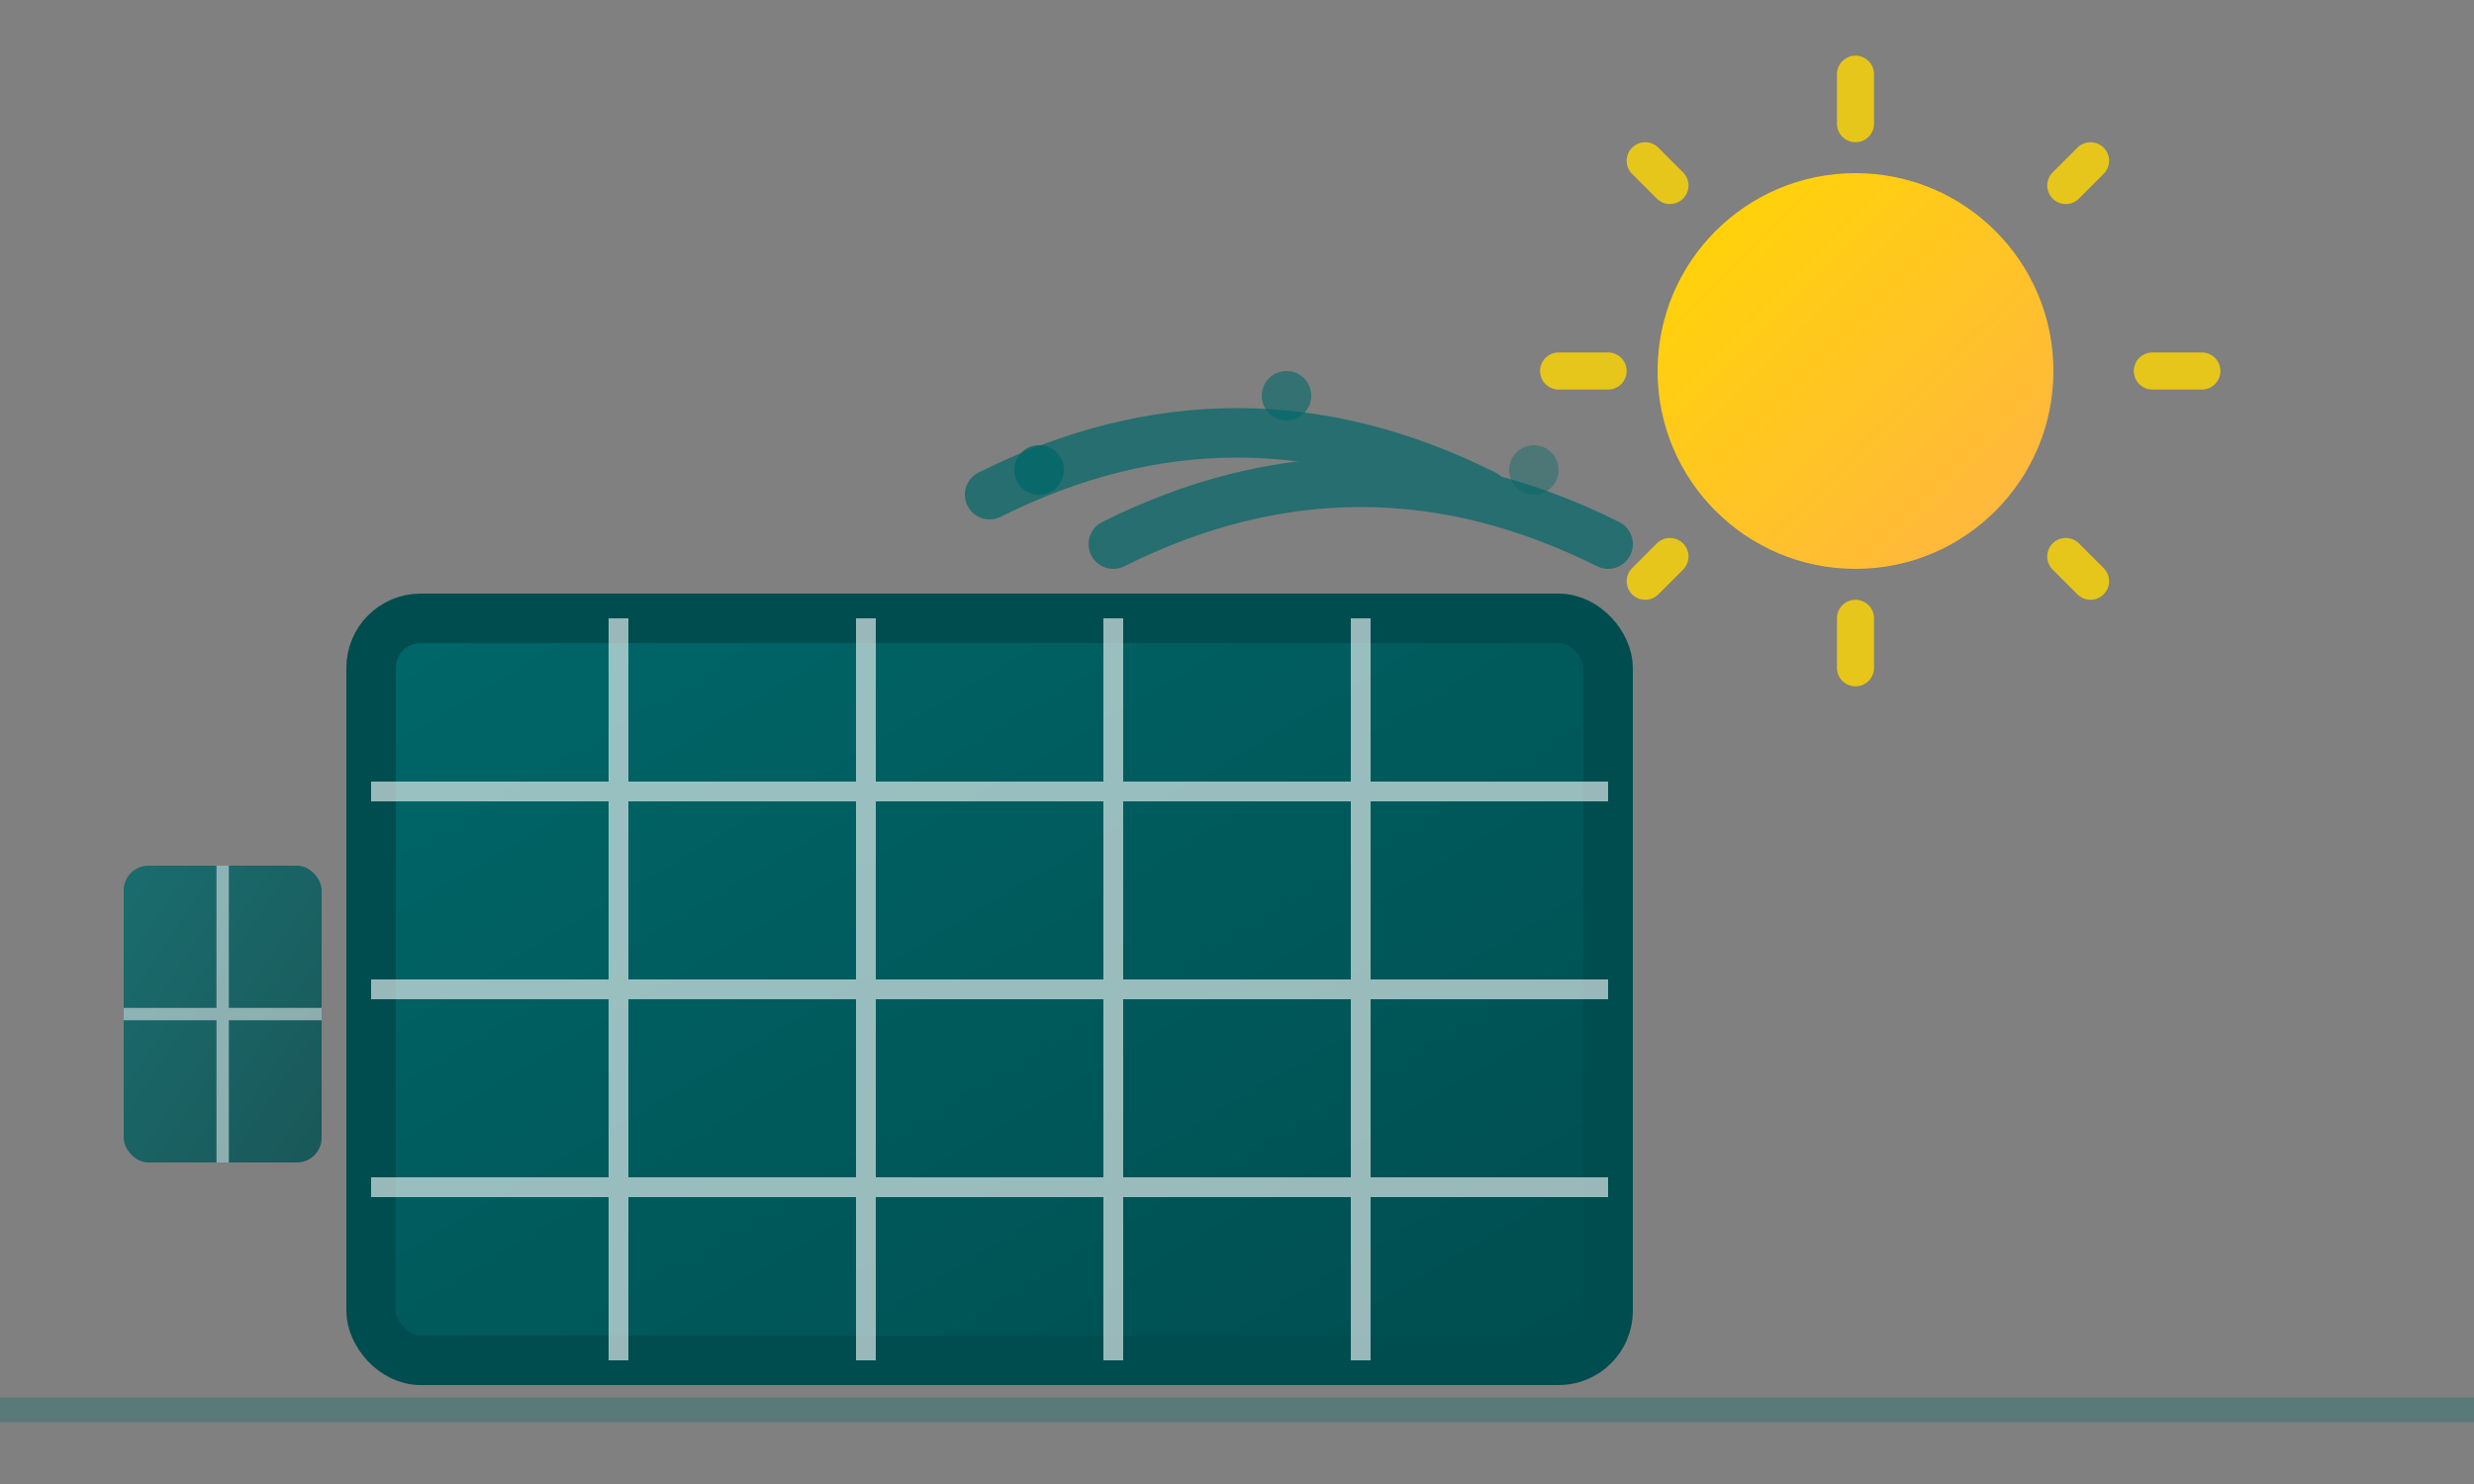 <svg width="100" height="60" viewBox="0 0 100 60" fill="none" xmlns="http://www.w3.org/2000/svg">
  <rect x="0" y="0" width="100" height="60" fill="#808080" stroke="none"/>
  <defs>
    <linearGradient id="logoGradient" x1="0%" y1="0%" x2="100%" y2="100%">
      <stop offset="0%" style="stop-color:#006769;stop-opacity:1" />
      <stop offset="100%" style="stop-color:#004d4f;stop-opacity:1" />
    </linearGradient>
    <linearGradient id="sunGradient" x1="0%" y1="0%" x2="100%" y2="100%">
      <stop offset="0%" style="stop-color:#ffd700;stop-opacity:1" />
      <stop offset="100%" style="stop-color:#ffb347;stop-opacity:1" />
    </linearGradient>
  </defs>
  
  <!-- Sun -->
  <circle cx="75" cy="15" r="8" fill="url(#sunGradient)"/>
  
  <!-- Sun rays -->
  <g stroke="#ffd700" stroke-width="1.5" stroke-linecap="round" opacity="0.8">
    <line x1="75" y1="3" x2="75" y2="5"/>
    <line x1="87" y1="15" x2="89" y2="15"/>
    <line x1="75" y1="25" x2="75" y2="27"/>
    <line x1="65" y1="15" x2="63" y2="15"/>
    <line x1="84.5" y1="6.5" x2="83.5" y2="7.5"/>
    <line x1="84.5" y1="23.5" x2="83.5" y2="22.5"/>
    <line x1="66.5" y1="23.5" x2="67.5" y2="22.5"/>
    <line x1="66.5" y1="6.5" x2="67.5" y2="7.5"/>
  </g>
  
  <!-- Main solar panel -->
  <rect x="15" y="25" width="50" height="30" rx="2" fill="url(#logoGradient)"/>
  
  <!-- Solar panel frame -->
  <rect x="15" y="25" width="50" height="30" rx="2" fill="none" stroke="#004d4f" stroke-width="2"/>
  
  <!-- Solar cells grid -->
  <g stroke="#fff" stroke-width="0.8" opacity="0.6">
    <!-- Vertical lines -->
    <line x1="25" y1="25" x2="25" y2="55"/>
    <line x1="35" y1="25" x2="35" y2="55"/>
    <line x1="45" y1="25" x2="45" y2="55"/>
    <line x1="55" y1="25" x2="55" y2="55"/>
    
    <!-- Horizontal lines -->
    <line x1="15" y1="32" x2="65" y2="32"/>
    <line x1="15" y1="40" x2="65" y2="40"/>
    <line x1="15" y1="48" x2="65" y2="48"/>
  </g>
  
  <!-- Small solar panel -->
  <rect x="5" y="35" width="8" height="12" rx="1" fill="url(#logoGradient)" opacity="0.8"/>
  <g stroke="#fff" stroke-width="0.5" opacity="0.5">
    <line x1="9" y1="35" x2="9" y2="47"/>
    <line x1="5" y1="41" x2="13" y2="41"/>
  </g>
  
  <!-- Energy flow lines -->
  <g stroke="#006769" stroke-width="2" opacity="0.7" stroke-linecap="round">
    <path d="M 40 20 Q 50 15 60 20" fill="none"/>
    <path d="M 45 22 Q 55 17 65 22" fill="none"/>
  </g>
  
  <!-- Energy dots -->
  <circle cx="42" cy="19" r="1" fill="#006769" opacity="0.8">
    <animate attributeName="opacity" values="0.3;1;0.3" dur="2s" repeatCount="indefinite"/>
  </circle>
  <circle cx="52" cy="16" r="1" fill="#006769" opacity="0.6">
    <animate attributeName="opacity" values="0.3;1;0.3" dur="2s" begin="0.5s" repeatCount="indefinite"/>
  </circle>
  <circle cx="62" cy="19" r="1" fill="#006769" opacity="0.4">
    <animate attributeName="opacity" values="0.3;1;0.3" dur="2s" begin="1s" repeatCount="indefinite"/>
  </circle>
  
  <!-- Ground line -->
  <line x1="0" y1="57" x2="100" y2="57" stroke="#006769" stroke-width="1" opacity="0.3"/>
</svg>
